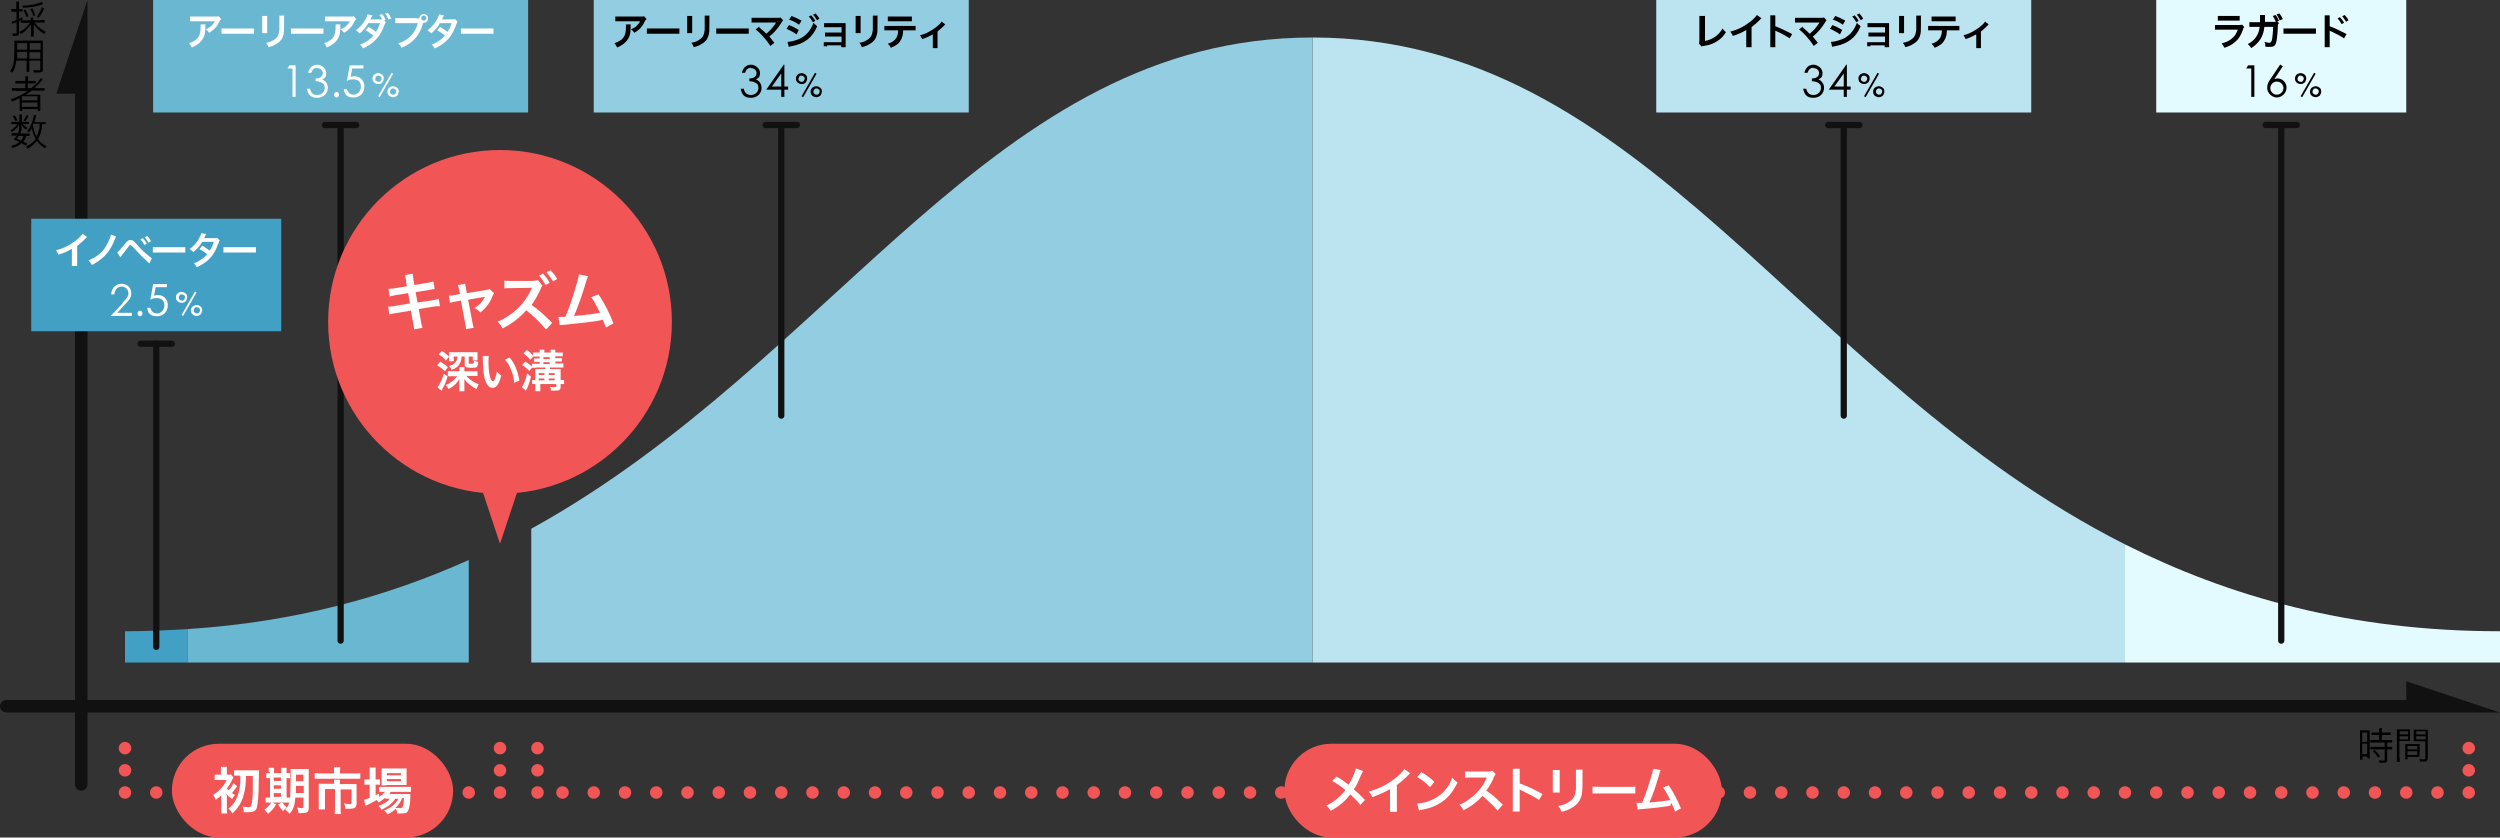 <?xml version="1.0" encoding="UTF-8"?>
<svg id="_レイヤー_1" data-name="レイヤー_1" xmlns="http://www.w3.org/2000/svg" version="1.1" viewBox="0 0 800 268">
  <rect x="0" y="0" width="800" height="268" fill="#333333" stroke="none"/>
  <!-- Generator: Adobe Illustrator 29.3.0, SVG Export Plug-In . SVG Version: 2.1.0 Build 146)  -->
  <defs>
    <style>
      .st0 {
        fill: #111;
      }

      .st1 {
        fill: #e3faff;
      }

      .st2 {
        fill: #f25555;
      }

      .st3 {
        stroke: #111;
        stroke-miterlimit: 10;
        stroke-width: 2px;
      }

      .st3, .st4, .st5, .st6, .st7 {
        fill: none;
        stroke-linecap: round;
      }

      .st4 {
        stroke-dasharray: 0 10;
      }

      .st4, .st5, .st6, .st7 {
        stroke: #f25555;
        stroke-linejoin: round;
        stroke-width: 4px;
      }

      .st5 {
        stroke-dasharray: 0 10;
      }

      .st8 {
        fill: #fff;
      }

      .st9 {
        fill: #bbe3f0;
      }

      .st10 {
        fill: #92cde1;
      }

      .st11 {
        fill: #6ab7d2;
      }

      .st12 {
        fill: #41a0c3;
      }

      .st7 {
        stroke-dasharray: 0 7.1;
      }
    </style>
  </defs>
  <g>
    <path class="st12" d="M40,202v10h20v-10.7c-6.5.4-13.1.7-20,.7Z"/>
    <path class="st9" d="M420,12v200h260v-37.8C575.5,121.4,526.2,12,420,12Z"/>
    <path class="st1" d="M680,174.2v37.8h120v-10c-48,0-86.8-11.1-120-27.8Z"/>
    <g>
      <path class="st11" d="M60,201.3v10.7h90v-32.8c-26.1,11.7-55.5,19.9-90,22.1Z"/>
      <path class="st10" d="M170,169.2v42.8h250V12c-102.3,0-151.5,102.8-250,157.2Z"/>
    </g>
  </g>
  <g>
    <g>
      <rect class="st9" x="530" y="0" width="120" height="36"/>
      <g>
        <path d="M545.6,5.1c0,.3,0,.6,0,1.2v6.8c1.2-.2,2.3-.7,3.2-1.3,1.1-.8,1.8-1.6,2.4-2.7.5.6.6.8,1.1,1.2-.8,1.3-1.6,2.1-2.7,2.8-1.2.8-2.4,1.3-4.4,1.6-.3,0-.5.1-.7.2l-.8-.9c0-.3.1-.5.1-1.2v-6.5q0-.8,0-1.2h1.7Z"/>
        <path d="M563.7,5.8c-.2.2-.3.2-.4.4-.9.9-1.8,1.7-2.8,2.5v5.1c0,.7,0,1,0,1.3h-1.7c0-.3,0-.6,0-1.3v-4.2c-1.4.8-2.1,1.2-4.3,1.9-.3-.6-.4-.8-.8-1.4,2.4-.6,4.4-1.6,6.3-3.1,1.1-.8,1.9-1.7,2.2-2.2l1.4,1Z"/>
        <path d="M566.5,15.1c0-.4,0-.7,0-1.3v-7.7c0-.6,0-.9,0-1.2h1.6c0,.4,0,.5,0,1.3v2.2c1.6.6,3.5,1.5,5.4,2.5l-.8,1.4c-1-.7-2.2-1.4-4.2-2.3-.3-.1-.3-.1-.4-.2,0,.3,0,.5,0,.8v3.2c0,.6,0,.9,0,1.3h-1.6Z"/>
        <path d="M576.9,8.8c.6.5,1,.9,1.5,1.3q.7.7.7.7c.6-.5,1.1-1,1.6-1.5.5-.6,1.2-1.5,1.5-2q0,0,0-.1s0,0,0,0c-.1,0-.3,0-.6,0h-5.7c-1,0-1.1,0-1.5,0v-1.5c.5,0,.7,0,1.6,0h6.7c.5,0,.7,0,1-.1l.8.9c-.2.2-.3.3-.5.7-1.1,1.8-2.4,3.3-3.9,4.5.5.6,1,1.2,1.6,2l-1.3,1c-.7-1.1-1.3-1.9-2.3-3-.9-1-1.5-1.6-2.4-2.3l1.2-.9Z"/>
        <path d="M586.3,8c1.1.4,2.3,1,3.2,1.6l-.7,1.4c-.8-.6-2.1-1.3-3.2-1.8l.8-1.2ZM585.8,13.4c.9,0,2.2-.3,3.5-.8,2.2-.8,4-2.7,4.9-5.3.5.5.7.7,1.2,1.1-1.5,3.6-4,5.6-8.3,6.4-.5.1-.6.1-.8.2l-.4-1.6ZM587.3,5.1c1.1.4,2.3,1,3.2,1.5l-.8,1.3c-1-.7-2.3-1.4-3.2-1.6l.8-1.2ZM593.5,4.9c.5.6.9,1,1.3,1.8l-.8.4c-.4-.7-.7-1.2-1.3-1.8l.8-.4ZM595.4,6.4c-.4-.7-.8-1.2-1.2-1.7l.8-.4c.5.6.9,1,1.2,1.7l-.8.5Z"/>
        <path d="M598.6,14.8c-.6,0-.8,0-1.1,0v-1.3c.3,0,.6,0,1.1,0h4.6v-1.8h-4.2c-.6,0-.8,0-1.1,0v-1.3c.3,0,.6,0,1.1,0h4.2v-1.7h-4.5c-.6,0-.8,0-1.1,0v-1.3c.3,0,.6,0,1.1,0h4.7c.4,0,.8,0,1.1,0,0,.4,0,.7,0,1.3v5.5c0,.5,0,.6,0,.9h-1.4v-.6h-4.6Z"/>
        <path d="M609.3,5.1c0,.3,0,.4,0,1.1v3.3c0,.6,0,.8,0,1.1h-1.6c0-.3,0-.6,0-1.1v-3.3c0-.6,0-.8,0-1.1h1.6ZM614.7,5.1c0,.3,0,.4,0,1.1v1.6c0,1.9,0,2.9-.3,3.6-.3,1.2-1.1,2.1-2.4,2.8-.6.4-1.2.6-2.3.9-.2-.6-.3-.8-.8-1.4,1.2-.2,1.9-.5,2.6-1,1.1-.7,1.5-1.5,1.7-3.1,0-.5,0-1,0-2v-1.5c0-.6,0-.9,0-1.1h1.7Z"/>
        <path d="M623,9.7c0,1.4-.3,2.4-.8,3.2-.6,1.1-1.5,1.7-3.1,2.4-.3-.6-.5-.8-1-1.3,1.4-.4,2.3-1.1,2.8-2,.3-.6.5-1.3.5-2.3h-2.9c-.8,0-1.1,0-1.5,0v-1.4c.5,0,.7,0,1.5,0h7c.8,0,1.1,0,1.5,0v1.4c-.4,0-.7,0-1.5,0h-2.6ZM618.2,5.3c.4,0,.7,0,1.5,0h4.6c.9,0,1.1,0,1.5,0v1.5c-.4,0-.7,0-1.5,0h-4.7c-.8,0-1.1,0-1.5,0v-1.5Z"/>
        <path d="M636.5,7.7q-.2.1-.4.4c-.6.6-1.5,1.4-2.2,2v4.1c0,.6,0,.9,0,1.2h-1.5c0-.4,0-.6,0-1.2v-3.2c-1.1.6-1.9,1-3.4,1.5-.3-.6-.4-.8-.7-1.2,1.1-.3,1.9-.6,2.8-1.1,1.3-.7,2.4-1.5,3.4-2.4.4-.4.5-.6.7-.9l1.2.9Z"/>
      </g>
      <g>
        <path d="M580.3,21.7c-1,0-1.5.5-1.9,1.6h-1c.4-1.7,1.5-2.6,2.9-2.6s2.9,1.2,2.9,2.6-.4,1.6-1.3,2.1c1.2.5,1.8,1.6,1.8,2.7,0,1.7-1.3,3.2-3.4,3.2s-2.9-1-3.3-2.9h1c.3,1.3,1,2,2.3,2s2.4-1,2.4-2.2-.4-1.4-1.1-1.8c-.6-.3-1.2-.4-1.8-.4v-.9c1.6,0,2.3-.8,2.3-1.7s-.7-1.6-1.8-1.6Z"/>
        <path d="M590.8,20.7h.2v7h1.2v1h-1.2v2.3h-1v-2.3h-4.8l5.6-8ZM590,27.7v-4.2l-3,4.2h3Z"/>
        <path d="M594.7,25.1c0-.5.2-.9.5-1.2.4-.3.8-.5,1.3-.5s.9.2,1.3.5c.4.3.5.8.5,1.2s-.2.9-.5,1.3c-.4.3-.8.5-1.3.5s-.9-.2-1.3-.5c-.4-.4-.5-.8-.5-1.3ZM595.5,25.2c0,.3,0,.5.3.7.2.2.4.3.7.3s.5,0,.7-.3c.2-.2.3-.4.3-.7s0-.5-.3-.7c-.2-.2-.4-.3-.7-.3s-.5,0-.7.3c-.2.2-.3.4-.3.7ZM600.8,23.3l.5.3-4.3,7.5-.5-.3,4.3-7.5ZM599.4,29.3c0-.5.2-.9.5-1.2.4-.3.8-.5,1.3-.5s.9.2,1.3.5c.4.3.5.8.5,1.2s-.2.9-.5,1.3c-.4.3-.8.5-1.3.5s-.9-.2-1.3-.5c-.4-.4-.5-.8-.5-1.3ZM600.3,29.3c0,.3,0,.5.3.7.2.2.4.3.7.3s.5,0,.7-.3c.2-.2.3-.4.3-.7s0-.5-.3-.7c-.2-.2-.4-.3-.7-.3s-.5,0-.7.3c-.2.2-.3.4-.3.7Z"/>
      </g>
    </g>
    <g>
      <line class="st3" x1="585" y1="40" x2="595" y2="40"/>
      <line class="st3" x1="590" y1="40" x2="590" y2="133"/>
    </g>
  </g>
  <g>
    <g>
      <rect class="st10" x="190" y="0" width="120" height="36"/>
      <g>
        <path d="M201.8,7.8c0,.2,0,.2,0,1,0,2.1-.4,3.2-1.2,4.2-.7.9-1.6,1.5-3.1,2.2-.3-.6-.5-.9-.9-1.4,1-.3,1.5-.6,2.1-1,1.2-1,1.6-2,1.6-4.3s0-.5,0-.7h1.6ZM206.7,6.3c-.2.2-.2.2-.5.8-.4.9-1.1,1.8-1.8,2.4-.5.4-.9.7-1.4,1-.4-.5-.5-.7-1.1-1.1.8-.4,1.3-.6,1.8-1.1.5-.5.9-.9,1.1-1.5h-6.3c-.8,0-1.1,0-1.6,0v-1.5c.5,0,.8,0,1.7,0h6.3c.7,0,.8,0,1.2-.1l.8.9Z"/>
        <path d="M207.2,9.1c.5,0,.8,0,1.9,0h6.4c1.2,0,1.4,0,1.9,0v1.7c-.5,0-.6,0-2,0h-6.4c-1.3,0-1.5,0-2,0v-1.7Z"/>
        <path d="M221.5,5.1c0,.3,0,.4,0,1.1v3.3c0,.6,0,.8,0,1.1h-1.6c0-.3,0-.6,0-1.1v-3.3c0-.6,0-.8,0-1.1h1.6ZM227,5.1c0,.3,0,.4,0,1.1v1.6c0,1.9,0,2.9-.3,3.6-.3,1.2-1.1,2.1-2.4,2.8-.6.4-1.2.6-2.3.9-.2-.6-.3-.8-.8-1.4,1.2-.2,1.9-.5,2.6-1,1.1-.7,1.5-1.5,1.7-3.1,0-.5,0-1,0-2v-1.5c0-.6,0-.9,0-1.1h1.7Z"/>
        <path d="M229.4,9.1c.5,0,.8,0,1.9,0h6.4c1.2,0,1.4,0,1.9,0v1.7c-.5,0-.6,0-2,0h-6.4c-1.3,0-1.5,0-2,0v-1.7Z"/>
        <path d="M243,8.8c.6.5,1,.9,1.5,1.3q.7.7.7.7c.6-.5,1.1-1,1.6-1.5.5-.6,1.2-1.5,1.5-2q0,0,0-.1s0,0,0,0c-.1,0-.3,0-.6,0h-5.7c-1,0-1.1,0-1.5,0v-1.5c.5,0,.7,0,1.6,0h6.7c.5,0,.7,0,1-.1l.8.9c-.2.2-.3.3-.5.7-1.1,1.8-2.4,3.3-3.9,4.5.5.6,1,1.2,1.6,2l-1.3,1c-.7-1.1-1.3-1.9-2.3-3-.9-1-1.5-1.6-2.4-2.3l1.2-.9Z"/>
        <path d="M252.4,8c1.1.4,2.3,1,3.2,1.6l-.7,1.4c-.8-.6-2.1-1.3-3.2-1.8l.8-1.2ZM251.9,13.4c.9,0,2.2-.3,3.5-.8,2.2-.8,4-2.7,4.9-5.3.5.5.7.7,1.2,1.1-1.5,3.6-4,5.6-8.3,6.4-.5.1-.6.1-.8.2l-.4-1.6ZM253.3,5.1c1.1.4,2.3,1,3.2,1.5l-.8,1.3c-1-.7-2.3-1.4-3.2-1.6l.8-1.2ZM259.6,4.9c.5.6.9,1,1.3,1.8l-.8.4c-.4-.7-.7-1.2-1.3-1.8l.8-.4ZM261.4,6.4c-.4-.7-.8-1.2-1.2-1.7l.8-.4c.5.6.9,1,1.2,1.7l-.8.5Z"/>
        <path d="M264.7,14.8c-.6,0-.8,0-1.1,0v-1.3c.3,0,.6,0,1.1,0h4.6v-1.8h-4.2c-.6,0-.8,0-1.1,0v-1.3c.3,0,.6,0,1.1,0h4.2v-1.7h-4.5c-.6,0-.8,0-1.1,0v-1.3c.3,0,.6,0,1.1,0h4.7c.4,0,.8,0,1.1,0,0,.4,0,.7,0,1.3v5.5c0,.5,0,.6,0,.9h-1.4v-.6h-4.6Z"/>
        <path d="M275.4,5.1c0,.3,0,.4,0,1.1v3.3c0,.6,0,.8,0,1.1h-1.6c0-.3,0-.6,0-1.1v-3.3c0-.6,0-.8,0-1.1h1.6ZM280.8,5.1c0,.3,0,.4,0,1.1v1.6c0,1.9,0,2.9-.3,3.6-.3,1.2-1.1,2.1-2.4,2.8-.6.4-1.2.6-2.3.9-.2-.6-.3-.8-.8-1.4,1.2-.2,1.9-.5,2.6-1,1.1-.7,1.5-1.5,1.7-3.1,0-.5,0-1,0-2v-1.5c0-.6,0-.9,0-1.1h1.7Z"/>
        <path d="M289,9.7c0,1.4-.3,2.4-.8,3.2-.6,1.1-1.5,1.7-3.1,2.4-.3-.6-.5-.8-1-1.3,1.4-.4,2.3-1.1,2.8-2,.3-.6.5-1.3.5-2.3h-2.9c-.8,0-1.1,0-1.5,0v-1.4c.5,0,.7,0,1.5,0h7c.8,0,1.1,0,1.5,0v1.4c-.4,0-.7,0-1.5,0h-2.6ZM284.2,5.3c.4,0,.7,0,1.5,0h4.6c.9,0,1.1,0,1.5,0v1.5c-.4,0-.7,0-1.5,0h-4.7c-.8,0-1.1,0-1.5,0v-1.5Z"/>
        <path d="M302.6,7.7q-.2.1-.4.4c-.6.6-1.5,1.4-2.2,2v4.1c0,.6,0,.9,0,1.2h-1.5c0-.4,0-.6,0-1.2v-3.2c-1.1.6-1.9,1-3.4,1.5-.3-.6-.4-.8-.7-1.2,1.1-.3,1.9-.6,2.8-1.1,1.3-.7,2.4-1.5,3.4-2.4.4-.4.5-.6.7-.9l1.2.9Z"/>
      </g>
      <g>
        <path d="M240.3,21.7c-1,0-1.5.5-1.9,1.6h-1c.4-1.7,1.5-2.6,2.9-2.6s2.9,1.2,2.9,2.6-.4,1.6-1.3,2.1c1.2.5,1.8,1.6,1.8,2.7,0,1.7-1.3,3.2-3.4,3.2s-2.9-1-3.3-2.9h1c.3,1.3,1,2,2.3,2s2.4-1,2.4-2.2-.4-1.4-1.1-1.8c-.6-.3-1.2-.4-1.8-.4v-.9c1.6,0,2.3-.8,2.3-1.7s-.7-1.6-1.8-1.6Z"/>
        <path d="M250.8,20.7h.2v7h1.2v1h-1.2v2.3h-1v-2.3h-4.8l5.6-8ZM250,27.7v-4.2l-3,4.2h3Z"/>
        <path d="M254.7,25.1c0-.5.2-.9.5-1.2.4-.3.8-.5,1.3-.5s.9.2,1.3.5c.4.3.5.8.5,1.2s-.2.9-.5,1.3-.8.5-1.3.5-.9-.2-1.3-.5c-.4-.4-.5-.8-.5-1.3ZM255.5,25.2c0,.3,0,.5.3.7s.4.3.7.3.5,0,.7-.3.3-.4.3-.7,0-.5-.3-.7-.4-.3-.7-.3-.5,0-.7.3-.3.4-.3.7ZM260.8,23.3l.5.3-4.3,7.5-.5-.3,4.3-7.5ZM259.4,29.3c0-.5.2-.9.5-1.2.4-.3.8-.5,1.3-.5s.9.2,1.3.5c.4.3.5.8.5,1.2s-.2.9-.5,1.3c-.4.3-.8.5-1.3.5s-.9-.2-1.3-.5c-.4-.4-.5-.8-.5-1.3ZM260.3,29.3c0,.3,0,.5.3.7.2.2.4.3.7.3s.5,0,.7-.3c.2-.2.3-.4.3-.7s0-.5-.3-.7c-.2-.2-.4-.3-.7-.3s-.5,0-.7.3-.3.4-.3.7Z"/>
      </g>
    </g>
    <g>
      <line class="st3" x1="245" y1="40" x2="255" y2="40"/>
      <line class="st3" x1="250" y1="40" x2="250" y2="133"/>
    </g>
  </g>
  <g>
    <g>
      <rect class="st11" x="49" y="0" width="120" height="36"/>
      <g>
        <path class="st8" d="M65.7,7.8c0,.2,0,.2,0,1,0,2.1-.4,3.2-1.2,4.2-.7.9-1.6,1.5-3.1,2.2-.3-.6-.5-.9-.9-1.4,1-.3,1.5-.6,2.1-1,1.2-1,1.6-2,1.6-4.3s0-.5,0-.7h1.6ZM70.6,6.3c-.2.2-.2.2-.5.8-.4.9-1.1,1.8-1.8,2.4-.5.4-.9.7-1.4,1-.4-.5-.5-.7-1.1-1.1.8-.4,1.3-.6,1.8-1.1.5-.5.9-.9,1.1-1.5h-6.3c-.8,0-1.1,0-1.6,0v-1.5c.5,0,.8,0,1.7,0h6.3c.7,0,.8,0,1.2-.1l.8.9Z"/>
        <path class="st8" d="M71.1,9.1c.5,0,.8,0,1.9,0h6.4c1.2,0,1.4,0,1.9,0v1.7c-.5,0-.6,0-2,0h-6.4c-1.3,0-1.5,0-2,0v-1.7Z"/>
        <path class="st8" d="M85.5,5.1c0,.3,0,.4,0,1.1v3.3c0,.6,0,.8,0,1.1h-1.6c0-.3,0-.6,0-1.1v-3.3c0-.6,0-.8,0-1.1h1.6ZM90.9,5.1c0,.3,0,.4,0,1.1v1.6c0,1.9,0,2.9-.3,3.6-.3,1.2-1.1,2.1-2.4,2.8-.6.4-1.2.6-2.3.9-.2-.6-.3-.8-.8-1.4,1.2-.2,1.9-.5,2.6-1,1.1-.7,1.5-1.5,1.7-3.1,0-.5,0-1,0-2v-1.5c0-.6,0-.9,0-1.1h1.7Z"/>
        <path class="st8" d="M93.3,9.1c.5,0,.8,0,1.9,0h6.4c1.2,0,1.4,0,1.9,0v1.7c-.5,0-.6,0-2,0h-6.4c-1.3,0-1.5,0-2,0v-1.7Z"/>
        <path class="st8" d="M108.9,7.8c0,.2,0,.2,0,1,0,2.1-.4,3.2-1.2,4.2-.7.9-1.6,1.5-3.1,2.2-.3-.6-.5-.9-.9-1.4,1-.3,1.5-.6,2.1-1,1.2-1,1.6-2,1.6-4.3s0-.5,0-.7h1.6ZM113.8,6.3c-.2.2-.2.2-.5.8-.4.9-1.1,1.8-1.8,2.4-.5.4-.9.7-1.4,1-.4-.5-.5-.7-1.1-1.1.8-.4,1.3-.6,1.8-1.1.5-.5.9-.9,1.1-1.5h-6.3c-.8,0-1.1,0-1.6,0v-1.5c.5,0,.8,0,1.7,0h6.3c.7,0,.8,0,1.2-.1l.8.9Z"/>
        <path class="st8" d="M123.5,7c-.1.2-.2.3-.4.8-1.4,3.9-3.3,6-6.9,7.7-.4-.6-.6-.9-1-1.2,1.8-.7,3.3-1.7,4.3-2.9-.7-.6-1.7-1.3-2.5-1.7l.9-1.1c.9.5,1.6.9,2.4,1.6.5-.7,1-1.8,1.3-2.8h-3.7c-.7,1.2-1.7,2.4-2.8,3.3-.4-.4-.6-.6-1.2-1,1.2-.9,2.3-2.1,3-3.4.4-.8.6-1.2.7-1.7l1.6.3c-.1.2-.1.2-.4.7-.2.4-.2.5-.3.6.1,0,.2,0,.3,0h2.8c.3,0,.5,0,.7,0-.3-.5-.5-.9-.9-1.4l.9-.3c.5.6.8,1.1,1.1,1.9h-.4c0,.1.4.7.4.7ZM124.3,6.2c-.3-.7-.6-1.3-1.1-1.8l.9-.3c.5.6.8,1.1,1.1,1.8l-.9.3Z"/>
        <path class="st8" d="M133.5,5.9c.4,0,.5,0,.7,0,0-.8.6-1.4,1.4-1.4s1.4.6,1.4,1.4-.6,1.4-1.4,1.4-.1,0-.2,0c-1,3.9-3.1,6.4-6.9,8-.3-.6-.5-.9-1.1-1.4,3.3-1,5.5-3.3,6.3-6.5h-5.7c-.9,0-1.1,0-1.5,0v-1.6c.4,0,.7,0,1.5,0h5.5ZM134.8,5.8c0,.4.3.8.8.8s.8-.4.8-.8-.3-.8-.8-.8-.8.3-.8.8Z"/>
        <path class="st8" d="M146.5,6.8c-.2.2-.2.3-.4.8-.4,1.1-1,2.5-1.5,3.3-1.2,2-2.9,3.4-5.5,4.6-.4-.6-.5-.9-1-1.2,1-.4,1.6-.7,2.3-1.2.9-.6,1.4-1,2-1.7-.8-.7-1.6-1.2-2.5-1.7l.9-1.1c1,.6,1.5.9,2.4,1.6.6-.9,1-1.7,1.3-2.8h-3.7c-.7,1.3-1.6,2.2-2.8,3.3-.4-.4-.6-.6-1.2-1,1.3-1,2.3-2.1,3-3.4.3-.6.6-1.2.7-1.7l1.6.3q-.1.2-.4.7c-.1.3-.2.5-.3.6q.2,0,3.1,0c.5,0,.7,0,1.1-.1l.8.8Z"/>
        <path class="st8" d="M147.7,9.1c.5,0,.8,0,1.9,0h6.4c1.2,0,1.4,0,1.9,0v1.7c-.5,0-.6,0-2,0h-6.4c-1.3,0-1.5,0-2,0v-1.7Z"/>
      </g>
      <g>
        <path class="st8" d="M92,21.9l.6-1h2v10.1h-1v-9.1h-1.6Z"/>
        <path class="st8" d="M101.5,21.7c-1,0-1.5.5-1.9,1.6h-1c.4-1.7,1.5-2.6,2.9-2.6s2.9,1.2,2.9,2.6-.4,1.6-1.3,2.1c1.2.5,1.8,1.6,1.8,2.7,0,1.7-1.3,3.2-3.4,3.2s-2.9-1-3.3-2.9h1c.3,1.3,1,2,2.3,2s2.4-1,2.4-2.2-.4-1.4-1.1-1.8c-.6-.3-1.2-.4-1.8-.4v-.9c1.6,0,2.3-.8,2.3-1.7s-.7-1.6-1.8-1.6Z"/>
        <path class="st8" d="M108.5,30.3c0,.5-.4.9-.8.9s-.8-.4-.8-.9.4-.9.8-.9.8.4.8.9Z"/>
        <path class="st8" d="M116.3,20.9v1h-3.6l-.5,2.7c.3,0,.6-.2,1.2-.2,1.9,0,3.2,1.4,3.2,3.3s-1.3,3.5-3.5,3.5-2.9-1.1-3.1-2.7h1c.3,1.2,1.2,1.8,2.1,1.8,1.3,0,2.4-1.1,2.4-2.6s-.9-2.3-2.4-2.3-1.5.3-2.1.5l.9-5h4.4Z"/>
        <path class="st8" d="M119.2,25.1c0-.5.2-.9.5-1.2.4-.3.8-.5,1.3-.5s.9.2,1.3.5c.4.3.5.8.5,1.2s-.2.9-.5,1.3-.8.5-1.3.5-.9-.2-1.3-.5c-.4-.4-.5-.8-.5-1.3ZM120.1,25.2c0,.3,0,.5.3.7s.4.3.7.3.5,0,.7-.3.3-.4.3-.7,0-.5-.3-.7-.4-.3-.7-.3-.5,0-.7.3-.3.4-.3.7ZM125.3,23.3l.5.3-4.3,7.5-.5-.3,4.3-7.5ZM124,29.3c0-.5.2-.9.5-1.2.4-.3.8-.5,1.3-.5s.9.2,1.3.5c.4.3.5.8.5,1.2s-.2.9-.5,1.3c-.4.3-.8.5-1.3.5s-.9-.2-1.3-.5c-.4-.4-.5-.8-.5-1.3ZM124.8,29.3c0,.3,0,.5.3.7.2.2.4.3.7.3s.5,0,.7-.3c.2-.2.3-.4.3-.7s0-.5-.3-.7c-.2-.2-.4-.3-.7-.3s-.5,0-.7.3-.3.4-.3.7Z"/>
      </g>
    </g>
    <g>
      <line class="st3" x1="104" y1="40" x2="114" y2="40"/>
      <line class="st3" x1="109" y1="40" x2="109" y2="205"/>
    </g>
  </g>
  <g>
    <g>
      <rect class="st1" x="690" y="0" width="80" height="36"/>
      <g>
        <path d="M718,8.8c-.1.2-.2.4-.3.8-.6,1.8-1.5,3.1-2.8,4.1-.9.7-1.6,1.1-3.1,1.6-.3-.6-.4-.8-.9-1.4,1.5-.4,2.4-.8,3.3-1.6.9-.7,1.4-1.5,1.9-2.8h-5.8c-.8,0-1.1,0-1.5,0v-1.5c.5,0,.7,0,1.6,0h5.7c.7,0,1,0,1.4-.1l.7.8ZM709.7,5.1c.4,0,.6,0,1.4,0h4.2c.8,0,1,0,1.4,0v1.5c-.4,0-.6,0-1.4,0h-4.2c-.8,0-1,0-1.4,0v-1.5Z"/>
        <path d="M729,7.6c0,.2-.1.4-.1.8,0,1.4-.2,3.2-.3,4-.3,2.1-.7,2.6-2.2,2.6s-.9,0-1.5-.1c0-.7,0-1-.3-1.5.7.2,1.2.3,1.6.3s.7-.3.9-1.3c.1-.8.3-2.5.3-3.8h-2.8c-.3,3-1.6,5.1-4.2,6.8-.4-.6-.6-.8-1.1-1.3,2.3-1.2,3.5-3,3.8-5.5h-2c-.8,0-.9,0-1.3,0v-1.5c.4,0,.6,0,1.3,0h2.1c0-.5,0-1.2,0-1.5v-.3c0-.1,0-.2,0-.5h1.6c0,.2,0,.2,0,.4,0,0,0,.1,0,.2v.2s0,.6,0,.6c0,.3,0,.3,0,.8h2.7c.4,0,.5,0,.7,0h0c0,0,0-.2,0-.2-.3-.6-.5-1.1-.9-1.7l.9-.3c.5.6.7,1.1,1.1,1.9l-.6.2.7.6ZM729.5,6.5c-.3-.7-.6-1.3-1-1.9l.9-.3c.5.6.8,1.1,1.1,1.8l-.9.4Z"/>
        <path d="M730.9,9.1c.5,0,.8,0,1.9,0h6.4c1.2,0,1.4,0,1.9,0v1.7c-.5,0-.6,0-2,0h-6.4c-1.3,0-1.5,0-2,0v-1.7Z"/>
        <path d="M743.9,15.1c0-.3,0-.7,0-1.3v-7.7c0-.7,0-.9,0-1.2h1.6c0,.3,0,.6,0,1.3v2.2c1.4.5,3.5,1.5,5.4,2.5l-.8,1.4c-.8-.6-2.5-1.5-4.2-2.3-.3-.1-.3-.1-.4-.2,0,.3,0,.5,0,.8v3.2c0,.6,0,1,0,1.3h-1.6ZM748.8,5.5c.5.6.9,1,1.3,1.8l-.8.4c-.4-.7-.7-1.2-1.3-1.8l.8-.4ZM750.7,6.9c-.4-.7-.8-1.2-1.2-1.7l.8-.4c.5.6.9,1,1.2,1.7l-.8.5Z"/>
      </g>
      <g>
        <path d="M718.8,21.9l.6-1h2v10.1h-1v-9.1h-1.6Z"/>
        <path d="M729.7,20.7l.8.5-2.7,4.1c.2,0,.5-.2,1-.2,1.7,0,2.9,1.4,2.9,3s-1.5,3.1-3.1,3.1-3.1-1.5-3.1-3,.4-1.9,1.1-3l3.1-4.6ZM726.5,28.2c0,1.2,1,2.1,2.1,2.1s2.1-1,2.1-2.1-.9-2.1-2.1-2.1-2.1,1-2.1,2.1Z"/>
        <path d="M734.4,25.1c0-.5.2-.9.5-1.2.4-.3.8-.5,1.3-.5s.9.2,1.3.5c.4.3.5.8.5,1.2s-.2.9-.5,1.3c-.4.3-.8.5-1.3.5s-.9-.2-1.3-.5c-.4-.4-.5-.8-.5-1.3ZM735.2,25.2c0,.3,0,.5.3.7.2.2.4.3.7.3s.5,0,.7-.3c.2-.2.3-.4.3-.7s0-.5-.3-.7c-.2-.2-.4-.3-.7-.3s-.5,0-.7.3c-.2.2-.3.4-.3.7ZM740.5,23.3l.5.3-4.3,7.5-.5-.3,4.3-7.5ZM739.2,29.3c0-.5.2-.9.5-1.2.4-.3.8-.5,1.3-.5s.9.2,1.3.5c.4.3.5.8.5,1.2s-.2.9-.5,1.3c-.4.3-.8.5-1.3.5s-.9-.2-1.3-.5c-.4-.4-.5-.8-.5-1.3ZM740,29.3c0,.3,0,.5.3.7.2.2.4.3.7.3s.5,0,.7-.3c.2-.2.3-.4.3-.7s0-.5-.3-.7c-.2-.2-.4-.3-.7-.3s-.5,0-.7.3c-.2.2-.3.4-.3.7Z"/>
      </g>
    </g>
    <g>
      <line class="st3" x1="725" y1="40" x2="735" y2="40"/>
      <line class="st3" x1="730" y1="40" x2="730" y2="205"/>
    </g>
  </g>
  <path class="st0" d="M770,224H2c-1.1,0-2,.9-2,2s.9,2,2,2h768s16,0,16,0h14s-30-10-30-10v6Z"/>
  <path class="st0" d="M24,30v221c0,1.1.9,2,2,2s2-.9,2-2V30s0-16,0-16V0s-10,30-10,30h6Z"/>
  <g>
    <path d="M755.2,234.9c0-.5,0-.8,0-1.2q.3,0,1.1,0h.9c.6,0,.8,0,1.1,0,0,.3,0,.5,0,1.2v6.6c0,.6,0,.9,0,1.2h-.7v-.6h-1.6v1h-.8c0-.4,0-.8,0-1.3v-6.9ZM755.9,237.4h1.6v-3h-1.6v3ZM755.9,241.3h1.6v-3.3h-1.6v3.3ZM760.1,235.2c-.4,0-.9,0-1.2,0v-.8c.3,0,.6,0,1.1,0h1.3v-.4c0-.4,0-.6,0-1h.9c0,.3,0,.6,0,1v.4h1.7c.5,0,.8,0,1.1,0v.8c-.3,0-.7,0-1.1,0h-1.7v1.6h2.1c.5,0,.9,0,1.2,0v.8c-.3,0-.7,0-1.2,0h-.4v1.4h.4c.5,0,.9,0,1.2,0v.8c-.3,0-.7,0-1.2,0h-.4v3.4c0,.8-.3.9-1.4.9s-.4,0-1.1,0c0-.3,0-.5-.2-.8.5,0,1,.1,1.4.1s.5,0,.5-.3v-3.3h-3.4c-.4,0-.9,0-1.2,0v-.8c.3,0,.7,0,1.2,0h3.4v-1.4h-3.4c-.5,0-.9,0-1.2,0v-.8c.3,0,.7,0,1.2,0h1.6v-1.6h-1.3ZM761,242.4c-.6-.9-1-1.3-1.7-2l.6-.4c.7.7,1.1,1.1,1.7,2l-.6.5Z"/>
    <path d="M767.9,242.5c0,.7,0,1,0,1.3h-.9c0-.3,0-.7,0-1.3v-7.8c0-.6,0-.9,0-1.3.3,0,.6,0,1.3,0h1.7c.6,0,.9,0,1.2,0,0,.3,0,.7,0,1.1v1.5c0,.5,0,.8,0,1.1-.3,0-.7,0-1.2,0h-2.2v5.4ZM767.9,235h2.7v-1h-2.7v1ZM767.9,236.6h2.7v-1h-2.7v1ZM774.2,241.1c0,.5,0,.8,0,1.1-.3,0-.7,0-1.2,0h-2.6v.8h-.7c0-.3,0-.6,0-1.1v-2.7c0-.4,0-.8,0-1.1.4,0,.6,0,1.2,0h2.2c.6,0,.8,0,1.2,0,0,.3,0,.6,0,1.1v1.9ZM770.4,239.8h3.1v-1.1h-3.1v1.1ZM770.4,241.6h3.1v-1.2h-3.1v1.2ZM776.8,242.7c0,.8-.3,1-1.2,1s-.9,0-1.2,0c0-.3-.1-.5-.2-.8.6,0,1.1.1,1.3.1.5,0,.6,0,.6-.3v-5.5h-2.5c-.5,0-.9,0-1.2,0,0-.3,0-.7,0-1.1v-1.5c0-.4,0-.8,0-1.1.3,0,.6,0,1.2,0h2c.6,0,.9,0,1.3,0,0,.5,0,.8,0,1.3v7.9ZM773.2,235h3v-1h-3v1ZM773.2,236.6h3v-1h-3v1Z"/>
  </g>
  <g>
    <path d="M4.5,3.7c-.3,0-.6,0-.9,0v-.8c.3,0,.6,0,.9,0h.7v-1.2c0-.5,0-.8,0-1.2h.9c0,.4,0,.7,0,1.2v1.2h.3c.4,0,.6,0,.8,0v.8c-.3,0-.5,0-.8,0h-.3v2.3c.5-.2.6-.3,1.1-.5v.8c-.4.2-.6.3-1.1.5v3.8c0,.7-.3.9-1.3.9s-.5,0-.7,0c0-.3,0-.5-.2-.8.4,0,.7,0,1,0s.4,0,.4-.3v-3.3c-.4.2-.6.2-.8.3-.2,0-.4.2-.6.3l-.2-.8c.4,0,.8-.2,1.6-.5v-2.6h-.7ZM13.2,6.4c.4,0,.8,0,1.1,0v.8c-.3,0-.7,0-1.1,0h-2.1c.9,1.3,2,2.2,3.6,3-.2.3-.3.4-.5.7-1.5-.9-2.4-1.7-3.4-3.1,0,.3,0,.7,0,1.2v1.5c0,.5,0,.9,0,1.2h-.9c0-.4,0-.8,0-1.2v-1.5c0-.4,0-.9,0-1.2-.8,1.3-1.7,2.1-3.2,3.1-.2-.3-.3-.4-.6-.6,1.4-.7,2.6-1.7,3.5-3h-1.7c-.5,0-.9,0-1.2,0v-.8c.3,0,.6,0,1.2,0h1.9c0-.5,0-.7,0-.9h.8c0,.2,0,.4,0,.8h0c0,.1,2.4.1,2.4.1ZM13.9,1.3q-.2,0-.5.2c-1.5.5-3.6.9-6,1,0-.3-.2-.4-.3-.7,1.6,0,3-.2,4.2-.5.9-.2,1.6-.4,2-.7l.6.7ZM8.5,5.5c-.3-.9-.5-1.4-1-2.2l.6-.3c.5.8.7,1.2,1,2.2l-.7.3ZM10.6,5.1c-.2-.9-.4-1.3-.9-2.2l.7-.2c.4.8.6,1.3.9,2.2l-.7.2ZM11.8,5.3c.8-1.1,1.2-1.8,1.6-3l.7.4c-.5,1.3-.9,2-1.7,3l-.6-.3Z"/>
    <path d="M9.4,21.7c0,.6,0,1,0,1.3h-.9c0-.3,0-.7,0-1.3v-2.3h-3.3c-.2,1.8-.5,2.8-1.3,3.9-.3-.3-.4-.3-.7-.5.5-.7.8-1.2,1-2,.3-1.1.4-2.9.4-5.8s0-1.4,0-2c.4,0,.7,0,1.3,0h6.5c.6,0,.9,0,1.3,0,0,.3,0,.6,0,1.2v8.1c0,.8-.3.9-1.4.9s-1,0-1.5,0c0-.3,0-.5-.2-.8.7,0,1.3.1,1.7.1s.6,0,.6-.4v-2.7h-3.5v2.3ZM5.5,16.6c0,.3,0,.6,0,.8,0,.7,0,.8,0,1.3h3.2v-2.1h-3.2ZM8.7,13.8h-3.2v2.1s3.2,0,3.2,0v-2.1ZM13,15.9v-2.1h-3.5v2.1h3.5ZM9.4,18.8h3.5v-2.1h-3.5v2.1Z"/>
    <path d="M5.1,29c-.5,0-.9,0-1.3,0v-.8c.3,0,.7,0,1.3,0h3v-1.5h-1.9c-.6,0-.9,0-1.3,0v-.8c.3,0,.7,0,1.3,0h1.9v-.4c0-.5,0-.8,0-1.1h.9c0,.3,0,.6,0,1.1v.4h1.1c.6,0,1,0,1.3,0v.8c-.3,0-.6,0-1.3,0h-1.2v1.5h1.1c1.3-1,2.6-2.3,3-3.2l.7.5c-.1.2-.2.2-.4.4-.7.8-1.3,1.4-2.3,2.3h2c.6,0,1,0,1.3,0v.8c-.4,0-.8,0-1.3,0h-2.8c-.7.5-1.2.8-1.9,1.3.6,0,.9,0,1.2,0h2.1c.6,0,.9,0,1.3,0,0,.3,0,.6,0,1.3v2.7c0,.6,0,.9,0,1.2h-.8v-.6h-5v.6h-.8c0-.4,0-.7,0-1.2v-2c0-.3,0-.6,0-.9-.7.4-1.3.6-2.4,1.1-.1-.3-.3-.5-.5-.7,2.1-.7,3.7-1.5,5.5-2.7h-3.9ZM7,32.1h5v-1.3h-5v1.3ZM7,34.2h5v-1.4h-5v1.4Z"/>
    <path d="M8.5,39c.4,0,.6,0,.8,0v.7c-.2,0-.4,0-.8,0h-1.2c.3.4.8.8,1.5,1.2-.2.2-.2.2-.5.6-.7-.5-1-.9-1.4-1.6,0,.3,0,.5,0,.7v.7c0,.2,0,.3,0,.5h-.8c0-.2,0-.3,0-.5v-.7c0-.2,0-.4,0-.7-.6,1-1.1,1.5-2.3,2.4-.2-.3-.3-.4-.5-.6.9-.5,1.3-.8,1.8-1.4.2-.2.2-.3.5-.6h-1.1c-.4,0-.7,0-.9,0v-.7c.3,0,.5,0,1,0h1.6v-1.6c0-.3,0-.5,0-.8h.8c0,.3,0,.5,0,.8v1.6h1.6ZM8.2,46.6c-.6-.4-.8-.5-1.3-.8-.7.7-1.5,1.1-2.9,1.6-.1-.3-.2-.4-.4-.7,1.1-.3,1.9-.7,2.6-1.3-.5-.3-.9-.4-1.8-.7.4-.6.6-.8.9-1.3h-.7c-.4,0-.6,0-.9,0v-.8c.2,0,.4,0,.9,0h1.1c.1-.3.2-.5.4-.9l.7.2c-.2.4-.2.5-.3.8h2.2c.4,0,.6,0,.8,0v.8c-.2,0-.5,0-.9,0h-.2c-.3.9-.4,1.2-.9,1.8.5.3.7.4,1.2.7l-.4.7ZM4.7,36.9c.4.6.6,1,.9,1.6l-.6.3c-.3-.6-.5-1-.9-1.6l.6-.3ZM6,43.4c-.2.3-.3.5-.6,1,.6.3.9.3,1.3.6.4-.5.6-.9.8-1.5h-1.5ZM9.1,37.1c-.4.8-.6,1.2-1,1.7l-.6-.3c.5-.6.7-1,1-1.7l.6.3ZM14.5,39.7c-.3,0-.4,0-1,0,0,1.2-.2,1.8-.4,2.6-.2.8-.5,1.5-.9,2.2.7,1,1.5,1.7,2.7,2.3-.2.2-.3.4-.4.7-1.1-.6-1.9-1.4-2.7-2.4-.8,1-1.7,1.8-3,2.5-.1-.3-.3-.5-.5-.7,1.4-.7,2.4-1.4,3.1-2.4-.6-1.1-1-2.1-1.2-3.5-.3.6-.5.9-.9,1.4-.2-.2-.3-.3-.6-.5.6-.7,1.1-1.5,1.5-2.6.3-.9.6-1.8.6-2.6l.8.2q0,.2-.2.8c-.2.6-.2.9-.4,1.4h2.5c.6,0,.8,0,1.1,0v.8ZM10.6,39.6c0,.1,0,.1-.1.3.3,1.7.6,2.7,1.2,3.8.4-.8.7-1.7.9-2.7,0-.4.1-.7.1-1.4h-2.1Z"/>
  </g>
  <g>
    <line class="st6" x1="160" y1="239.4" x2="160" y2="239.4"/>
    <line class="st7" x1="160" y1="246.5" x2="160" y2="250"/>
    <line class="st6" x1="160" y1="253.6" x2="160" y2="253.6"/>
    <line class="st4" x1="150" y1="253.6" x2="45" y2="253.6"/>
    <line class="st6" x1="40" y1="253.6" x2="40" y2="253.6"/>
    <line class="st7" x1="40" y1="246.5" x2="40" y2="243"/>
    <line class="st6" x1="40" y1="239.4" x2="40" y2="239.4"/>
  </g>
  <g>
    <line class="st6" x1="790" y1="239.4" x2="790" y2="239.4"/>
    <line class="st7" x1="790" y1="246.5" x2="790" y2="250"/>
    <line class="st6" x1="790" y1="253.6" x2="790" y2="253.6"/>
    <line class="st5" x1="780" y1="253.6" x2="177" y2="253.6"/>
    <line class="st6" x1="172" y1="253.6" x2="172" y2="253.6"/>
    <line class="st7" x1="172" y1="246.5" x2="172" y2="243"/>
    <line class="st6" x1="172" y1="239.4" x2="172" y2="239.4"/>
  </g>
  <rect class="st2" x="55" y="238" width="90" height="30" rx="15" ry="15"/>
  <rect class="st2" x="411" y="238" width="140" height="30" rx="15" ry="15"/>
  <g>
    <path class="st8" d="M72.6,254.5v3.8c0,.9,0,1.5.1,2h-1.9c0-.5,0-1.2,0-2v-3.4q0-.2,0-.4c-.5.5-1,.9-1.8,1.5-.2-.6-.4-1.1-.8-1.6.9-.6,1.6-1.1,2.3-1.9.9-.9,1.4-1.6,2-2.9h-2.3c-.6,0-1.1,0-1.5,0v-1.7c.5,0,.7,0,1.5,0h.5v-1.2c0-.6,0-1,0-1.3h1.9c0,.4,0,.7,0,1.3v1.2h.3c.5,0,.8,0,1.1,0l.7.9c0,.1-.2.3-.4.7-.4,1-1,1.9-1.7,2.9.2.2.3.3.6.5.8-.9,1.2-1.5,1.5-2.3l1.2,1c-1.1,1.5-1.1,1.5-1.7,2.2.3.2.5.3,1,.6-.4.4-.6.8-.9,1.3-.8-.6-1.4-1.1-1.9-1.6v.2ZM76.8,248.2c-.8,0-1.4,0-1.9,0v-1.7c.5,0,1.2,0,1.9,0h4.6c.7,0,1.2,0,1.5,0q0,.4-.1,3.4c0,4.4-.3,7.3-.6,8.5-.2.6-.4.9-.9,1.2-.4.2-.8.3-1.6.3s-.7,0-1.7,0c0-.9-.1-1.2-.4-1.8.8.1,1.5.2,2,.2s.8-.2,1-1.3c.1-.7.3-2.4.3-3.7,0-1.6,0-2.1,0-5h-2.2c0,2.6-.2,4.3-.7,6-.4,1.6-1,2.8-1.9,4.1-.5.6-.9,1.1-1.7,1.9-.4-.6-.7-1.1-1.3-1.5,1.1-.9,1.8-1.7,2.4-2.9.8-1.6,1.2-3.2,1.4-5.5,0-.7,0-.8,0-2h-.3Z"/>
    <path class="st8" d="M86,247.1c0-.6,0-1,0-1.4h1.7c0,.4,0,.8,0,1.4v.3h2.3v-.3c0-.6,0-1,0-1.4h1.7c0,.4,0,.8,0,1.4v.3c.6,0,.8,0,1.1,0v1.6c-.3,0-.5,0-1.1,0v6.2c.5,0,.7,0,1,0v1.6c-.3,0-.7,0-1.3,0h-5.2c-.7,0-.9,0-1.2,0v-1.6c.3,0,.6,0,1.2,0h.2v-6.2c-.7,0-.9,0-1.2,0v-1.6c.3,0,.5,0,1.2,0v-.3ZM88.3,257.5c-.8,1.3-1.2,1.8-2.5,2.9-.4-.5-.6-.7-1.2-1.3,1.1-.8,1.7-1.4,2.3-2.5l1.4.8ZM89.9,249.9v-1.1h-2.3v1.1h2.3ZM89.9,252.4v-1.1h-2.3v1.1h2.3ZM89.9,255v-1.2h-2.3v1.2h2.3ZM90.3,256.7c.6.9.6.9,1.5,1.7-.5.4-.9.7-1.2,1.2q-.9-1-1.6-2.1l1.3-.8ZM94.5,255.3c-.2,2.5-.6,3.7-1.8,5.1-.5-.6-.8-.8-1.4-1.3.8-.9,1.2-1.7,1.4-3,.2-1.4.3-3.7.3-7.9s0-1.5,0-2.1c.5,0,.9,0,1.8,0h2.3c.9,0,1.2,0,1.7,0,0,.4,0,.9,0,1.8v10.6c0,.8-.2,1.3-.7,1.5-.3.1-.9.2-1.6.2s-.2,0-1,0c0-.7-.2-1.1-.4-1.8.7.1,1,.2,1.4.2s.6,0,.6-.4v-3h-2.6ZM94.7,251.5c0,.9,0,1.5,0,2.3h2.5v-2.3h-2.4ZM97.1,247.9h-2.4v2.1h2.4v-2.1Z"/>
    <path class="st8" d="M106.9,246.7c0-.5,0-.9,0-1.2h2c0,.4-.1.7-.1,1.2v.8h4.5c.9,0,1.4,0,2-.1v1.8c-.5,0-1,0-2,0h-10.6c-.8,0-1.4,0-2,0v-1.8c.6,0,1.2.1,2,.1h4.2v-.8ZM106.9,250.7c0-.4,0-.8,0-1.2h1.9c0,.2,0,.6,0,1.2v.2h3.7c.7,0,1.1,0,1.6,0,0,.4,0,.8,0,1.4v4.7c0,1.4-.5,1.8-2.3,1.8s-.7,0-1.3,0c0-.7-.1-1-.4-1.7.7.1,1.2.2,1.6.2.7,0,.8,0,.8-.5v-4.2h-3.5v5.9c0,.8,0,1.3.1,2h-2c0-.7.1-1.2.1-2v-6h-3.2v4.6c0,.9,0,1.4,0,1.9h-2c0-.6,0-1.1,0-1.9v-4.9c0-.5,0-.9,0-1.4.5,0,1,0,1.6,0h3.4v-.2Z"/>
    <path class="st8" d="M123.1,255.4c-.7.6-1,.8-2,1.4-.2-.4-.3-.5-.6-.8-.9.6-1.7,1-3.2,1.7,0,0,0,0-.2.1,0,0,0,0-.2,0l-.4-1.9c.4,0,1-.3,1.8-.6v-4.2h-.5c-.5,0-.8,0-1.2,0v-1.7c.4,0,.7,0,1.3,0h.4v-2c0-.8,0-1.3,0-1.8h1.9c0,.5,0,.9,0,1.8v2h.3c.5,0,.8,0,1.1,0v1.7c-.4,0-.7,0-1.1,0h-.3v3.4c.4-.2.6-.3,1.1-.6v1.1c.9-.5,1.4-1,1.9-1.6h-.4c-.7,0-1.1,0-1.5,0v-1.6c.4,0,.8,0,1.5,0h7c.8,0,1.3,0,1.7,0v1.6c-.4,0-1,0-1.6,0h-4.9c-.1.3-.2.4-.4.7h5.1c.8,0,1.1,0,1.6,0,0,.3,0,.5,0,.9,0,2-.3,3.6-.7,4.4-.3.7-.8.9-2.2.9s-.7,0-1.3,0c0-.6-.2-1-.4-1.5-.9.8-1.5,1.2-2.6,1.8-.4-.5-.6-.8-1.2-1.2,1.4-.6,2.1-1,2.9-1.7.7-.6,1.2-1.2,1.7-2.1h-1c-1,1.5-2.4,2.6-4.4,3.5-.3-.5-.5-.8-1-1.2,1.8-.7,2.9-1.3,3.7-2.3h-1.2ZM123.6,251.3c-.6,0-1.2,0-1.5,0,0-.4,0-.9,0-1.6v-2.3c0-.7,0-1,0-1.5.5,0,.9,0,1.6,0h4.7c.8,0,1.2,0,1.7,0,0,.4,0,.8,0,1.6v2.2c0,.7,0,1.2,0,1.5-.3,0-.8,0-1.5,0h-5.1ZM123.8,248.1h4.5v-.7h-4.5v.7ZM123.8,250h4.5v-.7h-4.5v.7ZM128.7,255.4c-.6,1.4-1.2,2.2-2.2,3.1.7,0,1.2.1,1.6.1s.8-.2.9-.8c.1-.6.2-1.3.3-2.4h-.6Z"/>
  </g>
  <g>
    <path class="st8" d="M436.1,246.9c-.2.3-.2.4-.6,1.2-1,2.4-1.6,3.6-2.3,4.5,1.3,1.1,2.2,1.9,3.6,3.4l-1.5,1.6c-.8-1.1-1.8-2.1-3.2-3.4-.7.9-1.5,1.8-2.5,2.7-1.2,1-2.2,1.7-3.8,2.6-.4-.8-.7-1.1-1.4-1.7,1.8-.9,2.9-1.6,4.1-2.8.8-.7,1.4-1.4,2-2.2-1.3-1.1-2.8-2.1-4.2-2.9l1.4-1.4c1.2.7,1.9,1.1,2.6,1.7q1.2.9,1.3.9c1-1.7,2-4,2.3-5.2l2.2.8Z"/>
    <path class="st8" d="M451.4,247.3c-.3.2-.4.3-.6.6-1.2,1.2-2.4,2.3-3.8,3.3v6.8c0,.9,0,1.3,0,1.8h-2.2c0-.5,0-.8,0-1.7v-5.6c-1.9,1.1-2.8,1.5-5.7,2.6-.3-.8-.5-1.1-1.1-1.8,3.2-.9,5.9-2.2,8.4-4.2,1.4-1.1,2.5-2.2,3-3l1.8,1.3Z"/>
    <path class="st8" d="M453.6,257.1c1.4,0,3.3-.5,4.7-1.2,2-.9,3.5-2.1,4.8-3.9.7-1,1.2-1.9,1.6-3.2.6.8.9,1,1.7,1.6-1.4,2.9-2.9,4.8-5.1,6.3-1.6,1.1-3.6,1.9-6.1,2.4-.6.1-.7.1-1.1.3l-.6-2.2ZM454.9,247.1c1.9,1.2,2.9,1.9,4.1,3.1l-1.4,1.7c-1.3-1.4-2.6-2.4-4.1-3.2l1.3-1.6Z"/>
    <path class="st8" d="M479.3,259.5c-1.3-1.6-3.2-3.4-4.9-4.8-1.8,2-3.7,3.4-6.1,4.6-.4-.8-.6-1.1-1.3-1.8,1.2-.5,2-.9,3.2-1.8,2.4-1.7,4.3-4,5.4-6.5l.2-.4q-.3,0-5.3,0c-.8,0-1.2,0-1.7.1v-2c.4,0,.7,0,1.3,0h6c.9,0,1-.1,1.4-.3l1.1,1.1c-.2.2-.3.5-.5.9-.7,1.7-1.5,3.1-2.5,4.4,1,.7,1.9,1.3,3,2.3q.4.4,2.3,2.2l-1.5,1.7Z"/>
    <path class="st8" d="M484.1,259.7c0-.5,0-.9,0-1.8v-10.3c0-.8,0-1.2,0-1.6h2.2c0,.5,0,.7,0,1.7v3c2.2.8,4.7,1.9,7.3,3.4l-1.1,1.9c-1.3-.9-3-1.8-5.7-3.1-.4-.2-.4-.2-.5-.3,0,.4,0,.6,0,1.1v4.2c0,.8,0,1.2,0,1.8h-2.2Z"/>
    <path class="st8" d="M499.1,246.4c0,.4,0,.6,0,1.4v4.4c0,.8,0,1,0,1.4h-2.2c0-.4,0-.9,0-1.4v-4.4c0-.8,0-1,0-1.4h2.2ZM506.4,246.4c0,.4,0,.6,0,1.5v2.2c0,2.5-.1,3.8-.4,4.8-.5,1.6-1.5,2.8-3.2,3.7-.8.5-1.6.8-3.1,1.2-.3-.8-.4-1.1-1.1-1.9,1.6-.3,2.5-.6,3.5-1.3,1.5-1,2-2,2.2-4.1,0-.7,0-1.4,0-2.7v-2c0-.8,0-1.2,0-1.5h2.2Z"/>
    <path class="st8" d="M509.6,251.7c.7,0,1,.1,2.6.1h8.5c1.6,0,1.9,0,2.6-.1v2.2c-.6,0-.8,0-2.6,0h-8.5c-1.8,0-2,0-2.6,0v-2.2Z"/>
    <path class="st8" d="M531.4,246.5c-.2.4-.2.4-.4,1.2-1.2,4-2.1,6.7-3.2,9.1,2.5-.2,5.3-.5,6.7-.8-.2-.4-.4-.7-.8-1.5-.7-1.3-1-1.8-1.5-2.5l1.8-.7c1.5,2.2,2.9,4.9,3.9,7.4l-1.9,1q-.2-.7-.8-2t-.6.1c-1.6.3-4.3.7-9.1,1.1-.9,0-1.1.1-1.5.2l-.3-2.2h.4c.3,0,.7,0,1.4,0,.8-2,1.5-3.8,2.3-6.5.8-2.4,1.1-3.5,1.2-4.4l2.3.4Z"/>
  </g>
  <g>
    <g>
      <circle class="st2" cx="160" cy="103" r="55"/>
      <g>
        <g>
          <path class="st8" d="M130,89.9c-.2-1-.3-1.3-.5-1.9l2.6-.4c0,.5.1,1.1.2,1.9l.3,1.7,4.2-.7c1-.2,1.4-.3,1.9-.4l.4,2.4q-.5,0-1.9.3l-4.2.7.6,3.3,4.7-.7c.8-.1,1.5-.3,2.1-.5l.4,2.4c-.4,0-.5,0-.9,0-.1,0-.2,0-.3,0-.1,0-.4,0-.8.1l-4.8.8.7,3.9c.2,1.3.3,1.4.5,2.1l-2.7.5c0-.6-.1-1.2-.3-2.1l-.7-3.9-4.9.8c-1,.2-1.3.2-2,.4l-.4-2.5c.7,0,1.3,0,2.1-.2l4.9-.8-.6-3.3-3.7.6c-.9.2-1.7.3-2.2.5l-.4-2.5c.7,0,1.4,0,2.2-.2l3.7-.6-.3-1.7Z"/>
          <path class="st8" d="M146.9,92.7c-.2-.9-.2-1.1-.4-1.5l2.4-.4c0,.4,0,.8.2,1.5l.3,1.5,6-1c.6,0,.9-.2,1.3-.3l1.4,1.3c-.2.3-.3.5-.5,1-.9,2.2-2,3.7-3.9,5.2-.7-.8-1-1-1.9-1.4,1.5-.9,2.6-2.1,3.4-3.6q-.2,0-.7.1l-4.7.8,1.4,7.4q.2,1.1.4,1.6l-2.5.4c0-.5,0-1-.2-1.6l-1.4-7.5-1.7.3c-.7.1-1.2.2-1.8.4l-.4-2.3c.6,0,1.1,0,1.9-.2l1.7-.3-.3-1.6Z"/>
          <path class="st8" d="M174.5,105.2c-1.4-1.8-4.2-4.5-6.1-5.9-2,2.3-4.7,4.4-7.6,5.8-.5-1-.8-1.4-1.6-2.2,2.1-.7,4.7-2.5,6.6-4.3,1.8-1.8,3.2-3.8,4.2-6v-.2c.1,0,.2-.1.2-.1,0,0,0,0,0-.2-.2,0-.3,0-.4,0h-.2s-6,.1-6,.1c-1.1,0-1.6,0-2.2.1v-2.5c.5,0,.9.1,1.7.1h7.2c1.1-.1,1.3-.1,1.8-.3l1.5,1.8c-.2.2-.5.6-.6,1.1-.8,1.8-1.9,3.7-2.9,5.1,2.2,1.5,3.3,2.5,6.6,5.7l-1.9,2.1ZM173.8,87.6c.9.9,1.4,1.7,2.1,2.9l-1.3.7c-.7-1.2-1.2-2-2.1-3l1.3-.7ZM176.9,90c-.6-1.1-1.3-2-2-2.9l1.3-.6c.9.9,1.5,1.7,2.1,2.8l-1.3.7Z"/>
          <path class="st8" d="M188.2,88.3c-.2.4-.2.5-.5,1.4-1.5,5-2.7,8.3-4,11.4,3.1-.2,6.6-.7,8.3-1-.2-.5-.5-.9-.9-1.8-.9-1.7-1.2-2.2-1.9-3.2l2.3-.9c1.9,2.7,3.6,6.1,4.8,9.3l-2.4,1.3q-.3-.8-1-2.5-.3,0-.7.2c-2,.4-5.3.8-11.3,1.4-1.1,0-1.4.1-1.8.2l-.4-2.7h.5c.4,0,.9,0,1.7,0,1.1-2.5,1.9-4.8,2.9-8.1.9-2.9,1.3-4.4,1.5-5.5l2.9.6Z"/>
        </g>
        <g>
          <path class="st8" d="M140.8,115.7c.9.5,1.5.9,2.5,1.8l-.9,1.3c-1-.9-1.4-1.2-2.5-1.9l.9-1.1ZM143.2,120.5c-.4,1.4-.8,2.5-1.5,3.7l-.4.9-1.3-1.2c.7-.8,1.4-2.2,2-4.3l1.3.9ZM141.4,112.3c1,.6,1.5,1.1,2.3,1.8l-1,1.3c-.7-.9-1.3-1.4-2.3-2l1-1.1ZM151.3,118.8c.5,0,1,0,1.5,0v1.5c-.4,0-1,0-1.5,0h-2c.9,1.2,2.4,2.1,3.9,2.7-.4.5-.4.7-.7,1.5-1.6-.8-3-1.9-3.9-3.2,0,.5,0,.7,0,1.1v1.4c0,.6,0,1,0,1.4h-1.6c0-.4,0-.8,0-1.4v-1.4c0-.3,0-.3,0-1.1-.8,1.4-1.9,2.4-3.5,3.2-.3-.6-.4-.8-.9-1.3,1.5-.6,2.8-1.6,3.7-2.8h-1.5c-.5,0-1,0-1.5,0v-1.6c.4,0,.9,0,1.5,0h2.2v-.4c0-.4,0-.6,0-.9h1.6c0,.3,0,.5,0,.9v.4h2.7ZM147.7,114.1c0,1-.3,1.7-.6,2.3-.5.9-1.3,1.5-2.6,2-.2-.6-.3-.7-.8-1.3,1.8-.5,2.5-1.2,2.7-3h-1.2v1.5h-1.5c0-.3,0-.6,0-.9v-1c0-.4,0-.7,0-1q.1,0,.4,0c.1,0,.7,0,1.1,0h6c.8,0,1.2,0,1.6,0,0,.3,0,.6,0,1v.7c0,.4,0,.6,0,.9h-1.5v-1.2h-1.3v2c0,.3.1.3.8.3s.8,0,.9-1c.5.2.7.3,1.3.4,0,1-.1,1.3-.4,1.6-.3.3-.8.3-1.9.3s-2-.2-2-.9v-2.7h-.8Z"/>
          <path class="st8" d="M156.4,113.7c0,.5-.1,1.2-.1,2.1s.1,2.9.3,3.8c.2,1.5.7,2.4,1.1,2.4s.4-.2.6-.6c.3-.8.6-1.6.7-2.5.5.6.7.8,1.4,1.3-.7,2.7-1.5,3.9-2.7,3.9s-1.7-.7-2.3-2c-.6-1.4-.8-3.4-.9-7.3,0-.5,0-.6,0-.9h1.9ZM163,114.3c1.8,2.1,2.7,4.5,3.2,7.5l-1.7.7c0-1.3-.4-2.8-.9-4-.5-1.3-1.1-2.4-2-3.4l1.5-.7Z"/>
          <path class="st8" d="M169.9,120.5c-.3,1.4-.7,2.6-1.2,3.7q-.1.3-.4.8l-1.3-1.1c.7-1,1.2-2.3,1.7-4.4l1.2,1ZM171.3,117.7c-.6,0-.8,0-1.1,0l-.8,1c-.9-.9-1.4-1.3-2.3-1.9l1-1.1c.9.6,1.5,1,2.1,1.6v-.9c.3,0,.6,0,1.2,0h1.3v-.6h-.8c-.5,0-.6,0-1,0v-1.1c.3,0,.5,0,1,0h.8v-.6h-1c-.5,0-.7,0-1,0l-1,1c-.8-.9-1.2-1.3-2.2-2l1.1-1.1c.9.6,1.3,1,2,1.8v-1c.3,0,.6,0,1.1,0h1c0-.4,0-.6,0-.9h1.5c0,.3,0,.5,0,.9h2c0-.5,0-.7,0-.9h1.5c0,.3,0,.5,0,.9h1.3c.6,0,.8,0,1.1,0v1.2c-.3,0-.5,0-1.1,0h-1.3v.6h1.1c.5,0,.7,0,1,0v1.1c-.4,0-.5,0-1,0h-1.1v.6h1.3c.7,0,.9,0,1.3,0v1.3c-.4,0-.7,0-1.3,0h-3v.5h2.1c.6,0,1.1,0,1.3,0,0,.4,0,.7,0,1.4v2.1c.6,0,.8,0,1.1,0v1.3c-.3,0-.6,0-1.1,0v.9c0,1-.4,1.2-1.8,1.2s-.7,0-1.3,0c0-.6-.1-.7-.3-1.2.6,0,1.2.1,1.5.1s.5,0,.5-.3v-.7h-5.1v.7c0,.7,0,1.2,0,1.6h-1.6c0-.5,0-.9,0-1.6v-.7c-.5,0-.7,0-1,0v-1.3c.3,0,.5,0,1,0v-2.2c0-.7,0-.9,0-1.3.3,0,.7,0,1.2,0h2v-.5h-2.9ZM174.2,119.4h-1.8v.6h1.8v-.6ZM174.2,121.1h-1.8v.6h1.8v-.6ZM175.9,114.9v-.6h-2v.6h2ZM175.9,116.5v-.6h-2v.6h2ZM177.5,120v-.6h-1.9v.6h1.9ZM177.5,121.7v-.6h-1.9v.6h1.9Z"/>
        </g>
      </g>
    </g>
    <path class="st2" d="M164,144v-14c0-1.1-.9-2-2-2s-2,.9-2,2v14s0,16,0,16v14s10-30,10-30h-6Z"/>
    <path class="st2" d="M156,144v-14c0-1.1.9-2,2-2s2,.9,2,2v14s0,16,0,16v14s-10-30-10-30h6Z"/>
  </g>
  <g>
    <g>
      <rect class="st12" x="10" y="70" width="80" height="36"/>
      <g>
        <path class="st8" d="M27.9,75.8c-.2.2-.3.2-.4.4-.9.9-1.8,1.7-2.8,2.5v5.1c0,.7,0,1,0,1.3h-1.7c0-.3,0-.6,0-1.3v-4.2c-1.4.8-2.1,1.2-4.3,1.9-.3-.6-.4-.8-.8-1.4,2.4-.6,4.4-1.6,6.3-3.1,1.1-.8,1.9-1.7,2.2-2.2l1.4,1Z"/>
        <path class="st8" d="M37.1,75.7q-.1.3-.4,1c-.8,2.1-1.9,3.9-3.2,5.2-1.2,1.1-2.3,2-4.1,2.9-.4-.7-.5-.9-1.1-1.5,2.8-1.1,4.7-2.7,6-5.2.6-1.2,1.1-2.3,1.2-3l1.7.6Z"/>
        <path class="st8" d="M37.5,80.8c.3-.2,1-.9,2.6-2.9.4-.5.7-.8.9-.9.3-.2.5-.2.8-.2.6,0,.9.2,1.8,1.2,1.4,1.6,2.5,2.7,3.9,3.8.7.6.9.7,1.1.9l-.8,1.6c-2.2-2-2.9-2.7-5.1-5.1q-.8-.8-1-.8c-.2,0-.2,0-.7.7-.5.7-1.5,1.9-2.1,2.7-.2.2-.2.3-.4.5l-1-1.5ZM45.7,76.2c.5.6.9,1,1.3,1.8l-.8.4c-.4-.7-.7-1.2-1.3-1.8l.8-.4ZM47.5,77.6c-.4-.7-.8-1.2-1.2-1.7l.8-.4c.6.6.9,1,1.2,1.7l-.8.5Z"/>
        <path class="st8" d="M49.1,79.1c.5,0,.8,0,1.9,0h6.4c1.2,0,1.4,0,1.9,0v1.7c-.5,0-.6,0-2,0h-6.4c-1.3,0-1.5,0-2,0v-1.7Z"/>
        <path class="st8" d="M70.4,76.8c-.2.2-.2.3-.4.8-.4,1.1-1,2.5-1.5,3.3-1.2,2-2.9,3.4-5.5,4.6-.4-.6-.5-.9-1-1.2,1-.4,1.6-.7,2.3-1.2.9-.6,1.4-1,2-1.7-.8-.7-1.6-1.2-2.5-1.7l.9-1.1c1,.6,1.5.9,2.4,1.6.6-.9,1-1.7,1.3-2.8h-3.7c-.7,1.3-1.6,2.2-2.8,3.3-.4-.4-.6-.6-1.2-1,1.3-1,2.3-2.1,3-3.4.3-.6.6-1.2.7-1.7l1.6.3q-.1.2-.4.7c-.1.3-.2.5-.3.6q.2,0,3.1,0c.5,0,.7,0,1.1-.1l.8.8Z"/>
        <path class="st8" d="M71.7,79.1c.5,0,.8,0,1.9,0h6.4c1.2,0,1.4,0,1.9,0v1.7c-.5,0-.6,0-2,0h-6.4c-1.3,0-1.5,0-2,0v-1.7Z"/>
      </g>
      <g>
        <path class="st8" d="M39.2,96.9c1.2-1.3,1.9-2,1.9-3.1s-1-2.1-2.2-2.1-2.2.9-2.3,2.5h-1c0-2,1.5-3.4,3.3-3.4s3.1,1.3,3.1,3-.8,2.3-2,3.6l-2.5,2.7h4.7v1h-6.8l3.9-4.1Z"/>
        <path class="st8" d="M45.6,100.3c0,.5-.4.9-.8.9s-.8-.4-.8-.9.4-.9.8-.9.8.4.8.9Z"/>
        <path class="st8" d="M53.4,90.9v1h-3.6l-.5,2.7c.3,0,.6-.2,1.2-.2,1.9,0,3.2,1.4,3.2,3.3s-1.3,3.5-3.5,3.5-2.9-1.1-3.1-2.7h1c.3,1.2,1.2,1.8,2.1,1.8,1.3,0,2.4-1.1,2.4-2.6s-.9-2.3-2.4-2.3-1.5.3-2.1.5l.9-5h4.4Z"/>
        <path class="st8" d="M56.3,95.1c0-.5.2-.9.5-1.2.4-.3.8-.5,1.3-.5s.9.2,1.3.5c.4.3.5.8.5,1.2s-.2.9-.5,1.3-.8.5-1.3.5-.9-.2-1.3-.5c-.4-.4-.5-.8-.5-1.3ZM57.2,95.2c0,.3,0,.5.3.7s.4.3.7.3.5,0,.7-.3.3-.4.3-.7,0-.5-.3-.7-.4-.3-.7-.3-.5,0-.7.3-.3.4-.3.7ZM62.4,93.3l.5.3-4.3,7.5-.5-.3,4.3-7.5ZM61.1,99.3c0-.5.2-.9.5-1.2.4-.3.8-.5,1.3-.5s.9.2,1.3.5c.4.3.5.8.5,1.2s-.2.9-.5,1.3c-.4.3-.8.5-1.3.5s-.9-.2-1.3-.5c-.4-.4-.5-.8-.5-1.3ZM62,99.3c0,.3,0,.5.3.7.2.2.4.3.7.3s.5,0,.7-.3c.2-.2.3-.4.3-.7s0-.5-.3-.7c-.2-.2-.4-.3-.7-.3s-.5,0-.7.3-.3.4-.3.7Z"/>
      </g>
    </g>
    <g>
      <line class="st3" x1="45" y1="110" x2="55" y2="110"/>
      <line class="st3" x1="50" y1="110" x2="50" y2="207"/>
    </g>
  </g>
</svg>